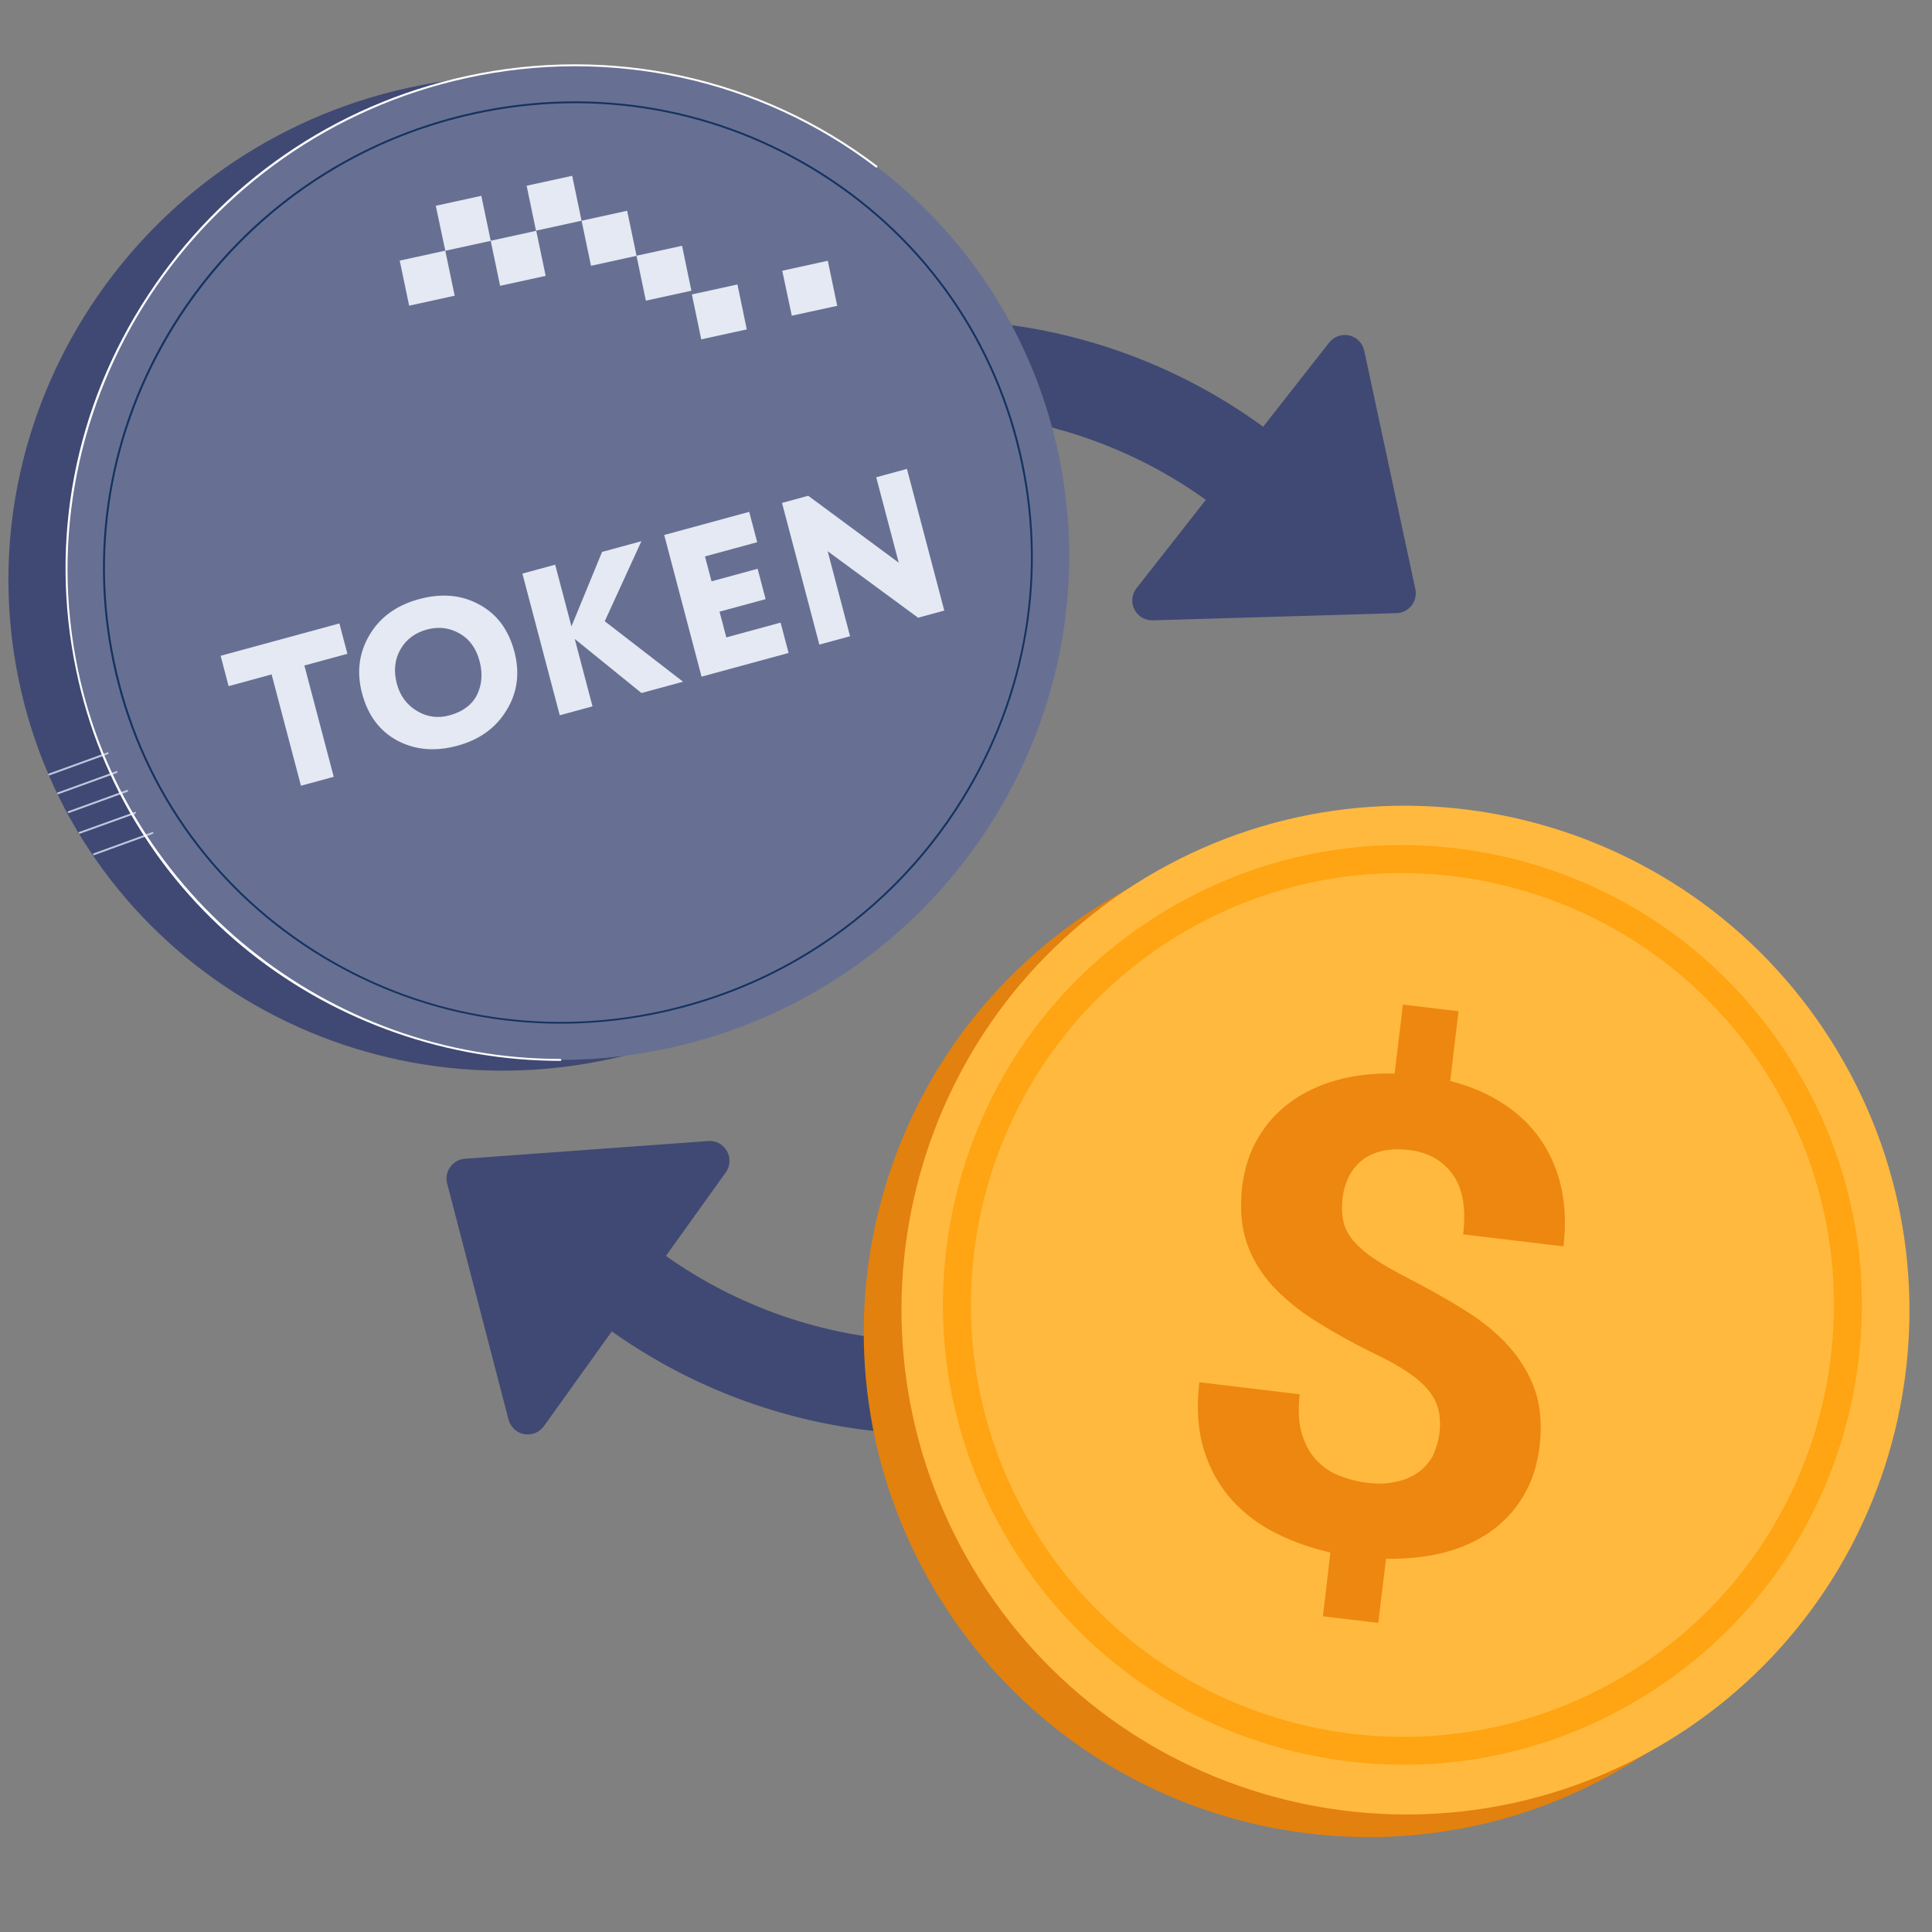 <svg width="100" height="100" viewBox="0 0 100 100" fill="none" xmlns="http://www.w3.org/2000/svg">
<rect x="0" y="0" width="100" height="100" fill="#808080" stroke="none"/>
<g id="Frame 158" clip-path="url(#clip0_40_23793)">
<g id="Group 7360">
<g id="Group">
<path id="Vector" d="M28.151 73.818L37.566 60.683C37.68 60.524 37.746 60.336 37.757 60.141C37.768 59.946 37.723 59.752 37.627 59.582C37.532 59.412 37.39 59.272 37.218 59.179C37.046 59.087 36.851 59.045 36.656 59.059L24.064 59.976C23.914 59.987 23.768 60.031 23.637 60.104C23.506 60.178 23.392 60.28 23.304 60.402C23.217 60.524 23.157 60.665 23.129 60.813C23.102 60.961 23.107 61.113 23.145 61.259L26.321 73.478C26.37 73.667 26.472 73.838 26.615 73.971C26.758 74.104 26.936 74.194 27.128 74.23C27.32 74.265 27.518 74.246 27.699 74.173C27.88 74.1 28.037 73.977 28.151 73.818Z" fill="#3F4973"/>
<path id="Vector_2" d="M68.799 17.731L58.825 30.448C58.705 30.601 58.631 30.786 58.611 30.98C58.592 31.175 58.629 31.37 58.717 31.545C58.805 31.719 58.941 31.865 59.109 31.965C59.276 32.064 59.469 32.114 59.664 32.109L72.284 31.736C72.435 31.732 72.582 31.694 72.717 31.627C72.851 31.559 72.969 31.462 73.062 31.343C73.155 31.225 73.221 31.087 73.254 30.941C73.288 30.794 73.29 30.642 73.258 30.494L70.612 18.15C70.571 17.959 70.477 17.783 70.34 17.644C70.203 17.505 70.029 17.408 69.839 17.364C69.649 17.32 69.45 17.331 69.266 17.396C69.082 17.461 68.92 17.577 68.799 17.731Z" fill="#3F4973"/>
<path id="Vector_3" fill-rule="evenodd" clip-rule="evenodd" d="M33.179 26.771C27.398 31.49 24.377 38.343 24.339 45.269C24.348 45.591 24.292 45.912 24.174 46.212C24.057 46.512 23.88 46.785 23.655 47.016C23.429 47.246 23.16 47.429 22.862 47.553C22.565 47.677 22.246 47.74 21.923 47.739C21.601 47.737 21.282 47.671 20.986 47.543C20.69 47.416 20.423 47.23 20.2 46.998C19.977 46.765 19.803 46.49 19.689 46.188C19.574 45.887 19.521 45.566 19.534 45.244C19.566 39.716 21.186 34.313 24.199 29.679C27.213 25.045 31.495 21.374 36.535 19.103C41.575 16.832 47.161 16.056 52.629 16.868C58.097 17.68 63.217 20.045 67.38 23.683L63.592 26.775C59.3 23.269 53.928 21.353 48.386 21.353C42.844 21.352 37.472 23.266 33.179 26.771ZM33.168 64.017C36.684 66.886 40.94 68.701 45.444 69.254C49.948 69.806 54.516 69.073 58.621 67.138C62.726 65.204 66.2 62.148 68.642 58.323C71.084 54.498 72.394 50.061 72.42 45.523C72.411 45.201 72.467 44.88 72.585 44.58C72.703 44.28 72.879 44.007 73.105 43.776C73.33 43.546 73.599 43.363 73.897 43.239C74.194 43.115 74.514 43.052 74.836 43.053C75.158 43.055 75.477 43.121 75.773 43.249C76.069 43.376 76.337 43.562 76.559 43.794C76.782 44.027 76.956 44.302 77.071 44.604C77.185 44.905 77.238 45.226 77.226 45.548C77.193 51.076 75.574 56.478 72.56 61.113C69.546 65.747 65.264 69.418 60.224 71.689C55.184 73.96 49.598 74.736 44.13 73.924C38.662 73.112 33.542 70.747 29.379 67.109L33.168 64.017Z" fill="#3F4973"/>
</g>
<g id="Group_2">
<g id="Group_3">
<path id="Vector_4" fill-rule="evenodd" clip-rule="evenodd" d="M0.981 35.25C-1.926 21.377 7.082 7.628 21.115 4.548C35.141 1.471 48.877 10.219 51.788 24.098C54.699 37.977 45.686 51.72 31.654 54.8C17.621 57.881 3.891 49.129 0.981 35.25Z" fill="#3F4973"/>
<path id="Vector_5" fill-rule="evenodd" clip-rule="evenodd" d="M3.99 34.692C1.083 20.819 10.092 7.069 24.125 3.989C38.15 0.913 51.88 9.664 54.798 23.539C57.708 37.419 48.689 51.166 34.663 54.242C20.631 57.322 6.901 48.571 3.99 34.692Z" fill="#677093"/>
<g id="Group_4">
<path id="Vector_6" d="M41.307 49.698C39.147 50.945 36.787 51.863 34.284 52.412C27.99 53.791 21.569 52.664 16.193 49.244C10.823 45.82 7.14 40.508 5.837 34.283C4.534 28.058 5.759 21.672 9.281 16.291C12.805 10.926 18.215 7.205 24.504 5.82C30.798 4.441 37.219 5.567 42.595 8.987C47.965 12.412 51.648 17.723 52.951 23.948C54.254 30.173 53.029 36.559 49.507 41.941C47.382 45.174 44.574 47.811 41.307 49.698ZM17.532 8.624C14.278 10.502 11.484 13.132 9.368 16.352C5.858 21.709 4.635 28.068 5.94 34.266C7.239 40.468 10.9 45.758 16.253 49.167C21.605 52.576 27.999 53.701 34.265 52.32C36.758 51.769 39.112 50.854 41.259 49.614C44.513 47.736 47.308 45.106 49.423 41.886C52.934 36.529 54.157 30.169 52.852 23.971C51.553 17.77 47.892 12.48 42.539 9.071C37.187 5.662 30.793 4.537 24.526 5.918C22.029 6.463 19.68 7.384 17.532 8.624Z" fill="#163260"/>
</g>
<g id="Group_5">
<path id="Vector_7" fill-rule="evenodd" clip-rule="evenodd" d="M20.689 13.489L23.047 12.974L23.534 15.306L21.177 15.821L20.689 13.489Z" fill="#E4E9F3"/>
<path id="Vector_8" fill-rule="evenodd" clip-rule="evenodd" d="M22.556 10.651L24.913 10.136L25.401 12.467L23.049 12.979L22.556 10.651Z" fill="#E4E9F3"/>
<path id="Vector_9" fill-rule="evenodd" clip-rule="evenodd" d="M27.259 9.614L29.617 9.099L30.101 11.424L27.743 11.94L27.259 9.614Z" fill="#E4E9F3"/>
<path id="Vector_10" fill-rule="evenodd" clip-rule="evenodd" d="M25.398 12.462L27.756 11.946L28.243 14.278L25.886 14.794L25.398 12.462Z" fill="#E4E9F3"/>
<path id="Vector_11" fill-rule="evenodd" clip-rule="evenodd" d="M30.103 11.425L32.461 10.909L32.948 13.241L30.59 13.757L30.103 11.425Z" fill="#E4E9F3"/>
<path id="Vector_12" fill-rule="evenodd" clip-rule="evenodd" d="M32.945 13.237L35.303 12.722L35.786 15.047L33.429 15.563L32.945 13.237Z" fill="#E4E9F3"/>
<path id="Vector_13" fill-rule="evenodd" clip-rule="evenodd" d="M35.812 15.239L38.17 14.724L38.653 17.049L36.296 17.565L35.812 15.239Z" fill="#E4E9F3"/>
<path id="Vector_14" fill-rule="evenodd" clip-rule="evenodd" d="M40.489 14.013L42.847 13.497L43.334 15.829L40.983 16.341L40.489 14.013Z" fill="#E4E9F3"/>
</g>
<g id="Group_6">
<path id="Vector_15" d="M6.057 40.005L6.05 40.009L3.023 41.108C2.993 41.117 2.969 41.105 2.961 41.076C2.952 41.046 2.964 41.022 2.994 41.014L6.022 39.915C6.051 39.906 6.075 39.918 6.084 39.947C6.088 39.97 6.076 39.994 6.057 40.005Z" fill="#C0C6DF"/>
</g>
<g id="Group_7">
<path id="Vector_16" d="M5.591 39.035L5.585 39.038L2.564 40.133C2.534 40.142 2.51 40.13 2.502 40.101C2.493 40.072 2.505 40.048 2.535 40.039L5.563 38.94C5.592 38.931 5.616 38.943 5.625 38.972C5.623 38.999 5.617 39.019 5.591 39.035Z" fill="#C0C6DF"/>
</g>
<g id="Group_8">
<path id="Vector_17" d="M6.603 40.978L6.597 40.982L3.57 42.081C3.54 42.089 3.516 42.078 3.507 42.048C3.499 42.019 3.511 41.995 3.541 41.986L6.568 40.887C6.598 40.879 6.622 40.89 6.631 40.92C6.635 40.943 6.63 40.963 6.603 40.978Z" fill="#C0C6DF"/>
</g>
<g id="Group_9">
<path id="Vector_18" d="M7.011 42.117L7.005 42.121L4.138 43.153C4.108 43.162 4.084 43.15 4.076 43.121C4.067 43.091 4.08 43.067 4.109 43.059L6.976 42.027C7.006 42.018 7.03 42.03 7.038 42.059C7.043 42.082 7.031 42.106 7.011 42.117Z" fill="#C0C6DF"/>
</g>
<g id="Group_10">
<path id="Vector_19" d="M7.914 43.16L7.907 43.163L4.88 44.262C4.85 44.271 4.826 44.259 4.818 44.23C4.81 44.201 4.822 44.176 4.852 44.168L7.879 43.069C7.909 43.06 7.933 43.072 7.941 43.101C7.946 43.124 7.934 43.148 7.914 43.16Z" fill="#C0C6DF"/>
</g>
<g id="Group_11">
<path id="Vector_20" d="M29.032 54.905C29.026 54.909 29.019 54.913 29.009 54.91C23.195 54.91 17.489 52.918 12.952 49.313C10.692 47.517 8.765 45.368 7.246 42.931C5.668 40.409 4.557 37.643 3.943 34.701C2.533 27.975 3.85 21.074 7.666 15.267C11.471 9.458 17.314 5.435 24.115 3.943C31.602 2.302 39.361 3.988 45.397 8.581C45.415 8.597 45.423 8.626 45.405 8.654C45.389 8.672 45.359 8.68 45.331 8.662C39.323 4.087 31.597 2.399 24.13 4.045C10.151 7.112 1.132 20.859 4.04 34.688C6.482 46.344 16.987 54.814 29.003 54.81C29.03 54.812 29.052 54.834 29.05 54.861C29.061 54.88 29.045 54.898 29.032 54.905Z" fill="white"/>
</g>
</g>
<g id="TOKEN">
<path d="M14.059 34.908L11.833 35.514L11.419 33.943L17.567 32.269L17.981 33.84L15.755 34.446L17.274 40.208L15.577 40.669L14.059 34.908Z" fill="#E4E9F3"/>
<path d="M18.738 35.879C18.453 34.797 18.58 33.797 19.118 32.879C19.662 31.953 20.516 31.331 21.682 31.013C22.841 30.698 23.876 30.787 24.786 31.28C25.71 31.769 26.323 32.586 26.625 33.732C26.916 34.835 26.781 35.845 26.22 36.761C25.665 37.676 24.819 38.288 23.681 38.597C22.529 38.911 21.491 38.823 20.567 38.334C19.65 37.843 19.04 37.025 18.738 35.879ZM20.541 35.389C20.704 36.01 21.052 36.481 21.583 36.8C22.105 37.114 22.666 37.19 23.267 37.026C23.946 36.842 24.418 36.492 24.684 35.978C24.946 35.45 24.993 34.865 24.823 34.222C24.648 33.559 24.303 33.081 23.786 32.787C23.26 32.489 22.697 32.421 22.096 32.585C21.475 32.754 21.017 33.1 20.722 33.621C20.428 34.143 20.367 34.732 20.541 35.389Z" fill="#E4E9F3"/>
<path d="M30.668 36.56L28.972 37.022L27.039 29.689L28.736 29.228L29.578 32.423L31.163 28.567L33.199 28.012L31.302 32.155L35.354 35.285L33.202 35.871L29.749 33.072L30.668 36.56Z" fill="#E4E9F3"/>
<path d="M40.817 33.797L36.312 35.024L34.379 27.691L38.779 26.493L39.193 28.064L36.489 28.8L36.829 30.089L39.214 29.439L39.628 31.011L37.243 31.66L37.594 32.991L40.403 32.226L40.817 33.797Z" fill="#E4E9F3"/>
<path d="M46.943 24.27L48.876 31.603L47.519 31.972L42.84 28.531L43.999 32.931L42.409 33.364L40.477 26.031L41.834 25.661L46.518 29.124L45.353 24.703L46.943 24.27Z" fill="#E4E9F3"/>
</g>
</g>
<g id="Group_12">
<path id="Vector_21" d="M57.351 46.594C45.006 54.007 41.018 70.039 48.443 82.404C55.868 94.769 71.894 98.783 84.238 91.371C96.583 83.958 100.571 67.926 93.146 55.561C85.721 43.196 69.695 39.181 57.351 46.594Z" fill="#E2810E"/>
<path id="Vector_22" d="M59.304 45.422C46.959 52.835 42.971 68.867 50.396 81.232C57.821 93.597 73.847 97.612 86.191 90.199C98.536 82.786 102.524 66.754 95.099 54.389C87.674 42.024 71.648 38.01 59.304 45.422Z" fill="#FFB93E"/>
<g id="Group_13">
<path id="Vector_23" d="M60.335 47.133C65.769 43.87 72.158 42.921 78.331 44.455C84.49 45.998 89.684 49.849 92.961 55.306C96.238 60.764 97.188 67.144 95.663 73.32C94.131 79.482 90.291 84.675 84.842 87.946C79.394 91.218 73.019 92.159 66.846 90.624C60.687 89.082 55.493 85.231 52.216 79.773C48.939 74.316 47.989 67.935 49.514 61.76C51.046 55.598 54.886 50.405 60.335 47.133ZM84.105 86.718C94.667 80.375 98.08 66.609 91.735 56.043C85.382 45.463 71.621 42.028 61.072 48.362C50.51 54.705 47.097 68.471 53.442 79.037C59.781 89.625 73.542 93.061 84.105 86.718Z" fill="#FFA412"/>
<path id="Vector_24" d="M74.499 74.242C74.559 73.768 74.544 73.353 74.455 72.983C74.366 72.613 74.188 72.257 73.921 71.946C73.654 71.621 73.297 71.31 72.852 71.013C72.407 70.717 71.858 70.406 71.205 70.095C70.078 69.547 69.069 68.985 68.164 68.422C67.259 67.859 66.502 67.237 65.879 66.571C65.27 65.905 64.81 65.15 64.528 64.32C64.246 63.491 64.172 62.529 64.291 61.433C64.41 60.485 64.677 59.641 65.107 58.915C65.537 58.175 66.101 57.553 66.784 57.05C67.481 56.546 68.282 56.161 69.188 55.909C70.093 55.658 71.102 55.539 72.185 55.569L72.615 52L75.493 52.341L75.063 55.954C76.072 56.206 76.977 56.59 77.778 57.109C78.565 57.612 79.218 58.234 79.722 58.96C80.227 59.685 80.598 60.515 80.805 61.447C81.013 62.38 81.058 63.402 80.924 64.513L75.731 63.891C75.894 62.558 75.716 61.522 75.197 60.796C74.677 60.07 73.921 59.641 72.927 59.522C72.392 59.463 71.918 59.478 71.502 59.582C71.102 59.685 70.745 59.848 70.463 60.085C70.182 60.322 69.959 60.603 69.796 60.944C69.633 61.285 69.529 61.655 69.484 62.069C69.44 62.484 69.455 62.854 69.529 63.21C69.603 63.55 69.781 63.891 70.033 64.202C70.3 64.513 70.656 64.838 71.102 65.135C71.561 65.446 72.125 65.771 72.823 66.127C73.936 66.704 74.945 67.267 75.835 67.83C76.74 68.392 77.497 69.014 78.105 69.695C78.713 70.377 79.158 71.132 79.455 71.961C79.737 72.79 79.811 73.753 79.693 74.834C79.574 75.811 79.307 76.67 78.862 77.41C78.431 78.151 77.868 78.758 77.17 79.261C76.473 79.75 75.671 80.12 74.752 80.357C73.832 80.594 72.823 80.698 71.74 80.683L71.339 84L68.475 83.659L68.861 80.357C67.882 80.135 66.947 79.809 66.057 79.365C65.166 78.921 64.395 78.343 63.757 77.633C63.119 76.922 62.629 76.063 62.318 75.056C62.006 74.049 61.917 72.879 62.08 71.546L67.273 72.168C67.184 72.953 67.214 73.634 67.377 74.182C67.54 74.73 67.778 75.189 68.119 75.559C68.46 75.915 68.846 76.196 69.306 76.374C69.766 76.552 70.241 76.685 70.731 76.744C71.294 76.818 71.799 76.803 72.244 76.7C72.689 76.611 73.06 76.448 73.386 76.226C73.698 76.004 73.95 75.722 74.143 75.397C74.321 75.012 74.44 74.641 74.499 74.242Z" fill="#ED870F"/>
</g>
</g>
</g>
</g>
<defs>
<clipPath id="clip0_40_23793">
<rect width="100" height="100" fill="white"/>
</clipPath>
</defs>
</svg>
